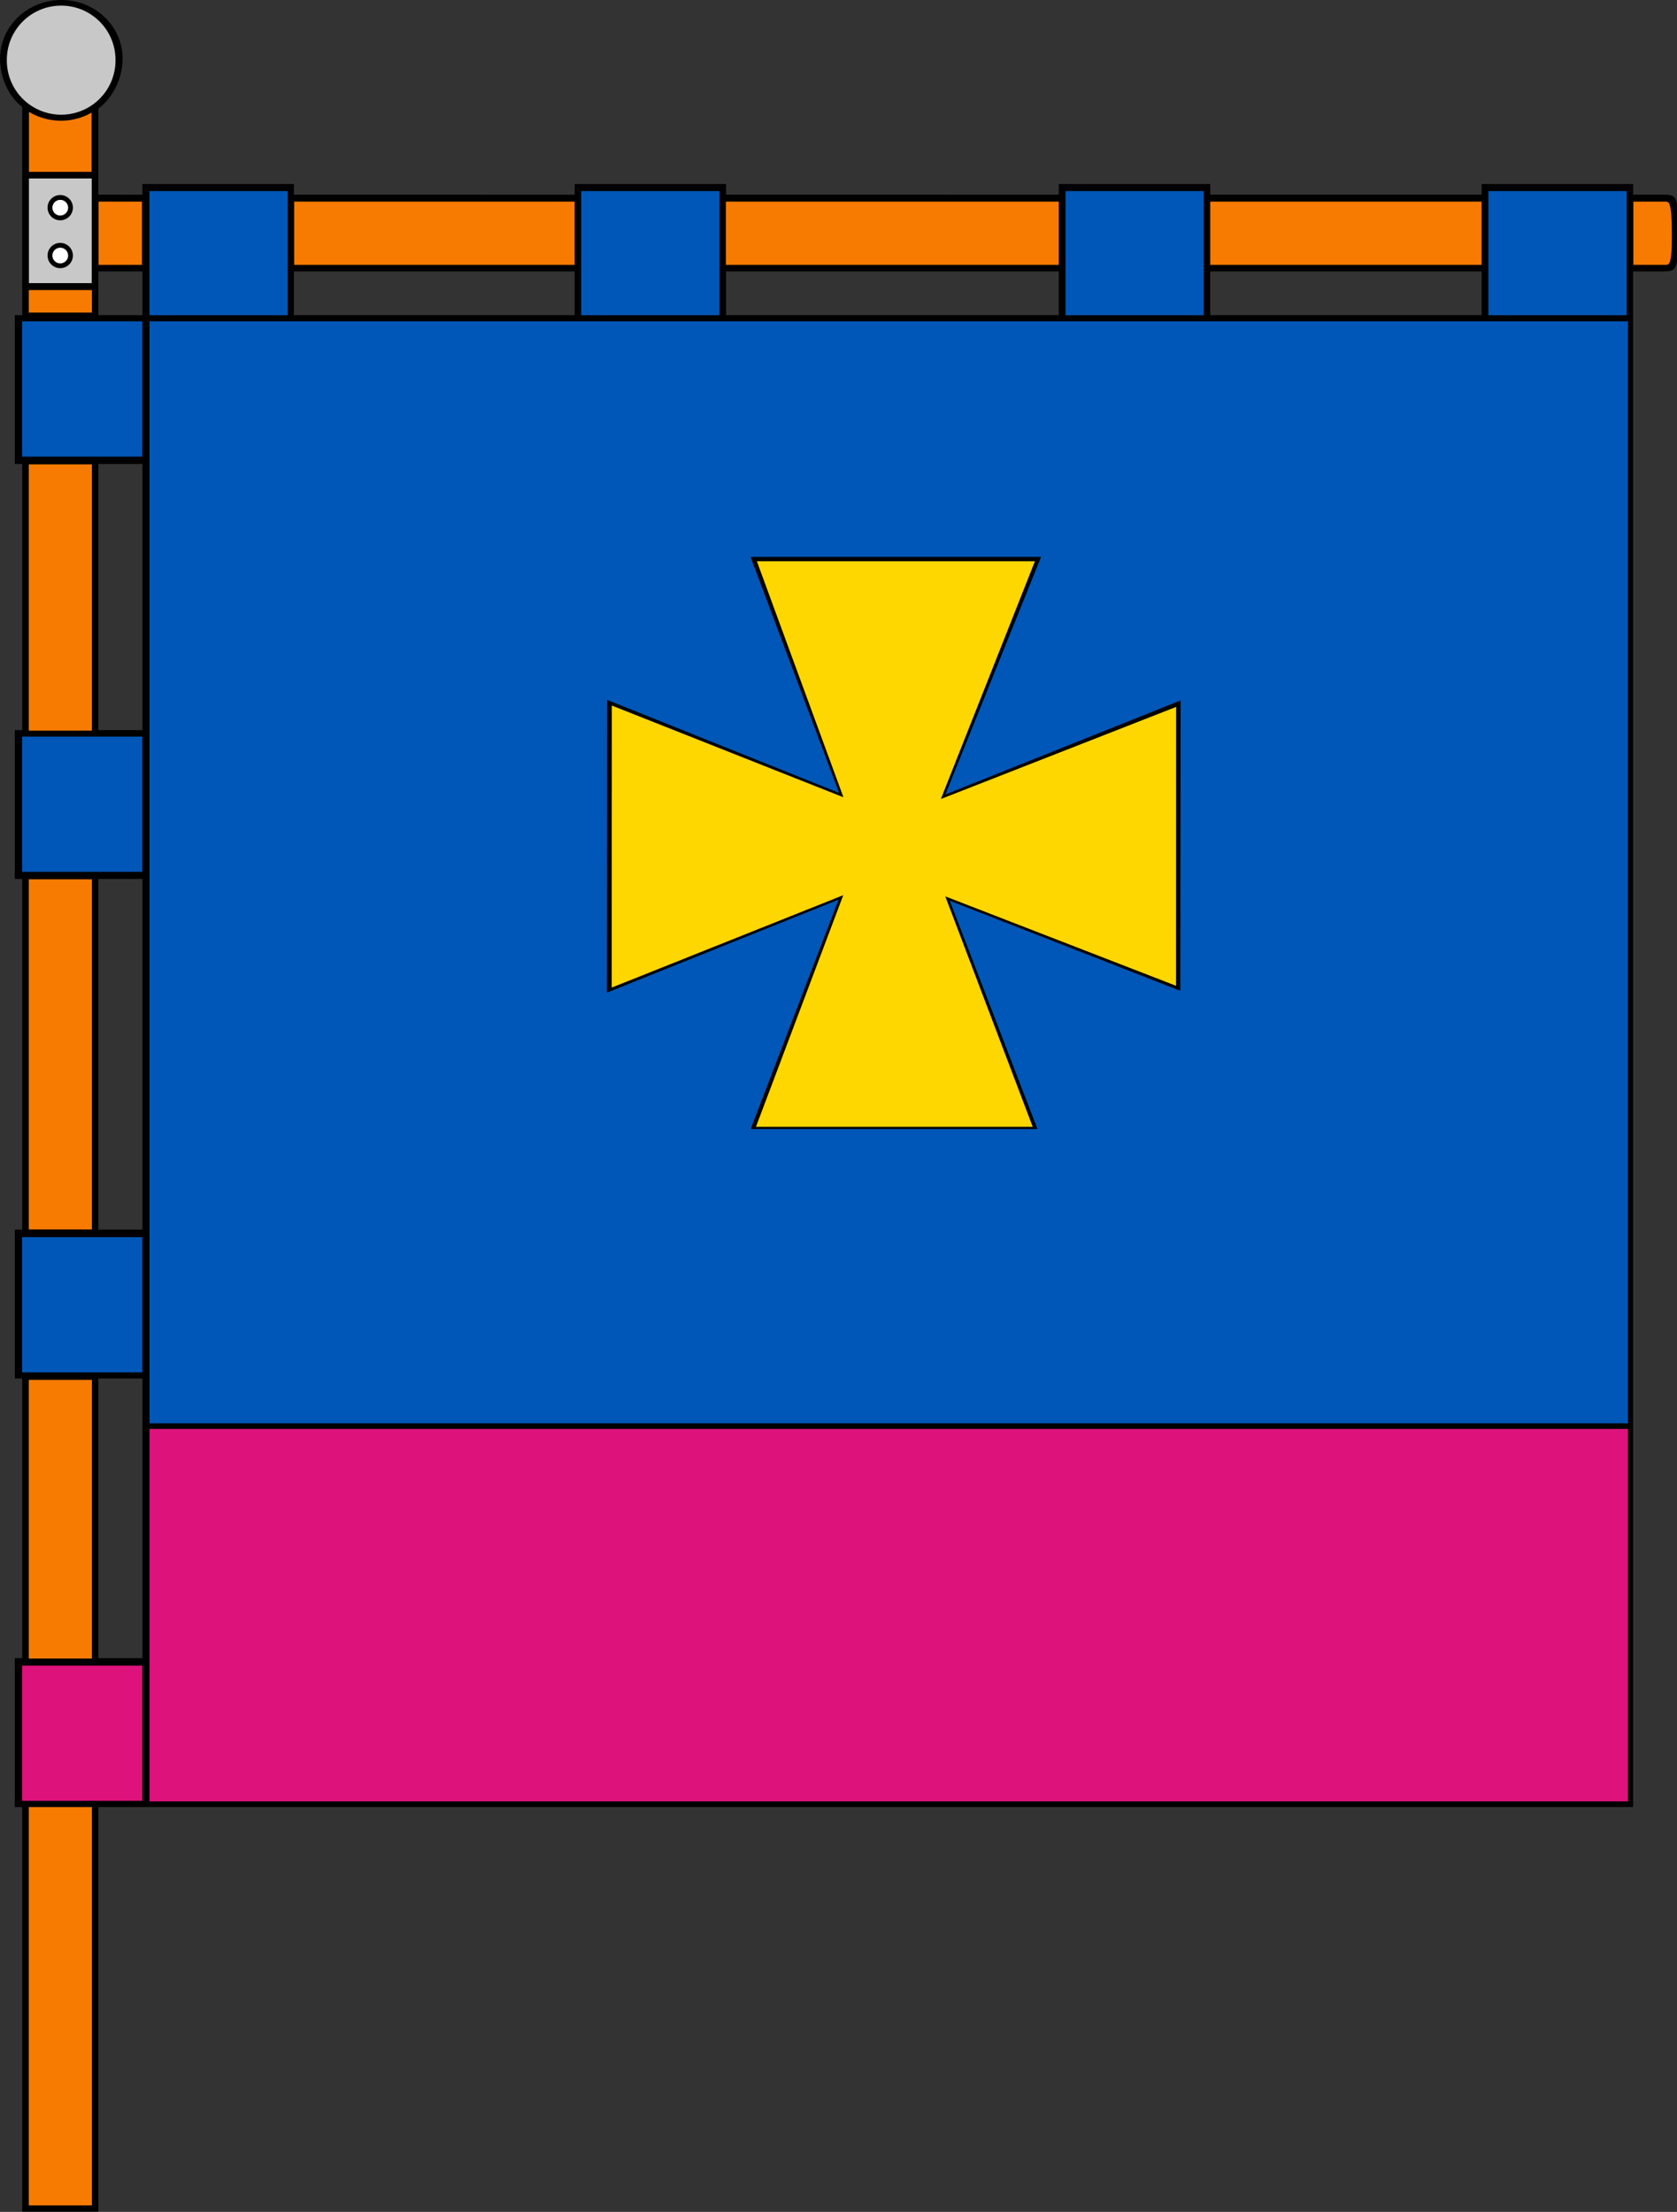 <?xml version="1.0" encoding="UTF-8" standalone="no"?>
<!-- Created with Inkscape (http://www.inkscape.org/) -->

<svg
   id="svg2"
   version="1.1"
   inkscape:version="1.3.2 (091e20e, 2023-11-25, custom)"
   width="665.324"
   height="877.396"
   sodipodi:docname="FLA Markushi, Zhytomyrska, Ukraine.svg"
   xml:space="preserve"
   xmlns:inkscape="http://www.inkscape.org/namespaces/inkscape"
   xmlns:sodipodi="http://sodipodi.sourceforge.net/DTD/sodipodi-0.dtd"
   xmlns="http://www.w3.org/2000/svg"
   xmlns:svg="http://www.w3.org/2000/svg"
   xmlns:rdf="http://www.w3.org/1999/02/22-rdf-syntax-ns#"
   xmlns:cc="http://creativecommons.org/ns#"
   xmlns:dc="http://purl.org/dc/elements/1.1/"><rect width="100%" height="100%" fill="#333333" stroke="none"/><defs
     id="defs6" /><sodipodi:namedview
     pagecolor="#ffffff"
     bordercolor="#666666"
     borderopacity="1"
     objecttolerance="10"
     gridtolerance="10"
     guidetolerance="10"
     inkscape:pageopacity="0"
     inkscape:pageshadow="2"
     inkscape:window-width="1366"
     inkscape:window-height="705"
     id="namedview4"
     showgrid="false"
     inkscape:zoom="0.76367532"
     inkscape:cx="60.889751"
     inkscape:cy="402.65803"
     inkscape:window-x="-8"
     inkscape:window-y="-8"
     inkscape:window-maximized="1"
     inkscape:current-layer="svg2"
     fit-margin-top="0"
     fit-margin-left="0"
     fit-margin-right="0"
     fit-margin-bottom="0"
     inkscape:showpageshadow="2"
     inkscape:pagecheckerboard="0"
     inkscape:deskcolor="#d1d1d1" /><g
     transform="matrix(0.838,0,0,0.836,-26.383,-32.164)"
     id="g3027"
     inkscape:export-filename="D:\KRA\kniazhychi.png"
     inkscape:export-xdpi="45"
     inkscape:export-ydpi="45"><path
       inkscape:connector-curvature="0"
       d="M 60.531,38.469 C 44.505,38.469 31.5,50.936 31.5,66.312 31.5,75.088 35.388,84.128 42,89.231 V 188 h -3.5 v 70.625 H 42 v 126.281 h -3.5 v 70.625 H 42 v 166.375 h -3.5 v 70.625 H 42 V 825.25 h -3.5 v 70.625 H 42 v 191.969 H 78.031 V 895.875 H 804.625 V 167.25 h 14.531 c 6.623,-0.033 6.707,-1.697 6.719,-18.281 0.011,-16.585 -0.019,-18.167 -6.719,-18.125 H 804.625 v -5.062 h -71.688 v 5.062 h -128.5 v -5.062 H 532.75 v 5.062 H 375.219 v -5.062 H 303.562 v 5.062 H 170.625 v -5.062 H 98.938 v 5.062 H 78.031 V 90 c 6.983,-5.084 11.5,-14.628 11.5,-23.688 0,-15.377 -12.973,-27.844 -29,-27.844 z m 17.5,128.781 H 98.938 V 188 H 78.031 Z m 92.594,0 H 303.562 V 188 H 170.625 Z m 204.594,0 H 532.75 V 188 H 375.219 Z m 229.219,0 h 128.5 V 188 h -128.5 z M 78.031,258.625 H 98.938 V 384.906 H 78.031 Z m 0,196.906 H 98.938 v 166.375 H 78.031 Z m 0,237 H 98.938 V 825.25 H 78.031 Z"
       id="path2994"
       style="fill:#000000;fill-opacity:1;stroke:none" /><path
       inkscape:connector-curvature="0"
       style="fill:#dd127b;fill-opacity:1;stroke:none;stroke-width:0.499"
       d="M 102.249,716.461 V 893.2 H 802.2 V 716.461 Z"
       id="path3064"
       sodipodi:nodetypes="ccccc" /><rect
       width="56.906"
       height="64.161"
       x="41.958"
       y="190.979"
       id="rect2996"
       style="fill:#0057b7;fill-opacity:1;stroke:none" /><g
       id="g3015" /><path
       inkscape:connector-curvature="0"
       d="m 83.479,63.182 a 25.044,24.563 0 1 1 -50.087,0 25.044,24.563 0 1 1 50.087,0 z"
       transform="matrix(1.027,0,0,1.047,0.428,0.868)"
       id="path3150"
       style="fill:#c8c8c8;fill-opacity:1;stroke:none" /><path
       inkscape:connector-curvature="0"
       d="M 45.188,123.156 V 172.812 H 74.906 V 123.156 Z M 60,131 c 3.314,0 6,2.686 6,6 0,3.314 -2.686,6 -6,6 -3.314,0 -6,-2.686 -6,-6 0,-3.314 2.686,-6 6,-6 z m 0,22.719 c 3.314,0 6,2.686 6,6 0,3.314 -2.686,6 -6,6 -3.314,0 -6,-2.686 -6,-6 0,-3.314 2.686,-6 6,-6 z"
       id="rect2987"
       style="fill:#c8c8c8;fill-opacity:1;stroke:none" /><path
       inkscape:connector-curvature="0"
       d="m 45.192,91.592 c 11.563,6.723 23.168,4.176 29.633,0.3 V 120 H 45.192 Z"
       id="rect2989"
       style="fill:#f77b00;fill-opacity:1;stroke:none" /><rect
       width="29.895"
       height="10.664"
       x="45.105"
       y="176.119"
       id="rect2992"
       style="fill:#f77b00;fill-opacity:1;stroke:none" /><rect
       width="20.542"
       height="30"
       x="78.147"
       y="134.143"
       id="rect2994"
       style="fill:#f77b00;fill-opacity:1;stroke:none" /><rect
       width="29.895"
       height="126.311"
       x="45.105"
       y="258.811"
       id="rect2998"
       style="fill:#f77b00;fill-opacity:1;stroke:none" /><g
       id="g3009"><path
         inkscape:connector-curvature="0"
         d="m 62.4,135.568 a 2.663,2.587 0 1 1 -5.327,0 2.663,2.587 0 1 1 5.327,0 z"
         transform="matrix(1.396,0,0,1.437,-23.379,-35.084)"
         id="path3002"
         style="fill:#ffffff;fill-opacity:1;stroke:none" /></g><g
       transform="translate(0,-22.7)"
       id="g3013"><path
         inkscape:connector-curvature="0"
         d="m 62.4,135.568 a 2.663,2.587 0 1 1 -5.327,0 2.663,2.587 0 1 1 5.327,0 z"
         transform="matrix(1.396,0,0,1.437,-23.379,-35.084)"
         id="path3017"
         style="fill:#ffffff;fill-opacity:1;stroke:none" /></g><rect
       width="132.785"
       height="30"
       x="170.747"
       y="134.143"
       id="rect3789"
       style="fill:#f77b00;fill-opacity:1;stroke:none" /><rect
       width="157.593"
       height="30"
       x="375.147"
       y="134.143"
       id="rect3791"
       style="fill:#f77b00;fill-opacity:1;stroke:none" /><rect
       width="128.448"
       height="30"
       x="604.447"
       y="134.143"
       id="rect3793"
       style="fill:#f77b00;fill-opacity:1;stroke:none" /><path
       inkscape:connector-curvature="0"
       d="M 804.747,134.143 H 820 c 1.636,0 2.916,0.115 2.992,14.894 0.076,14.778 -1.142,15.106 -2.892,15.106 h -15.353 z"
       id="rect3795"
       style="fill:#f77b00;fill-opacity:1;stroke:none" /><rect
       width="65.461"
       height="58.899"
       x="102.227"
       y="129.14"
       id="rect3798"
       style="fill:#0057b7;fill-opacity:1;stroke:none" /><rect
       width="65.461"
       height="58.899"
       x="306.627"
       y="129.14"
       id="rect3800"
       style="fill:#0057b7;fill-opacity:1;stroke:none" /><rect
       width="65.461"
       height="58.899"
       x="535.927"
       y="129.14"
       id="rect3802"
       style="fill:#0057b7;fill-opacity:1;stroke:none" /><rect
       width="65.461"
       height="58.899"
       x="736.127"
       y="129.14"
       id="rect3804"
       style="fill:#0057b7;fill-opacity:1;stroke:none" /><rect
       width="56.906"
       height="64.161"
       x="41.958"
       y="387.979"
       id="rect3003"
       style="fill:#0057b7;fill-opacity:1;stroke:none" /><rect
       width="56.906"
       height="64.161"
       x="41.958"
       y="625.479"
       id="rect3005"
       style="fill:#0057b7;fill-opacity:1;stroke:none" /><rect
       width="56.906"
       height="64.161"
       x="41.958"
       y="828.779"
       id="rect3007"
       style="fill:#dd127b;fill-opacity:1;stroke:none" /><rect
       width="29.895"
       height="166.13"
       x="45.105"
       y="455.692"
       id="rect3009"
       style="fill:#f77b00;fill-opacity:1;stroke:none" /><rect
       width="29.895"
       height="132.23"
       x="45.105"
       y="693.192"
       id="rect3011"
       style="fill:#f77b00;fill-opacity:1;stroke:none" /><rect
       width="29.895"
       height="188.999"
       x="45.105"
       y="895.892"
       id="rect3013"
       style="fill:#f77b00;fill-opacity:1;stroke:none" /><g
       transform="translate(277.1)"
       id="g3019" /><path
       inkscape:connector-curvature="0"
       style="fill:#0057b7;fill-opacity:1;stroke:none;stroke-width:0.858"
       d="M 102.249,190.964 V 713.823 H 802.2 V 190.964 Z"
       id="path1"
       sodipodi:nodetypes="ccccc" /></g><g
     id="g2"
     transform="matrix(3.57,0,0,3.57,-170.21,-656.258)"><path
       style="opacity:1;fill:#000000;fill-opacity:1;stroke-width:1.01"
       d="m 131.082,245.697 h 32.294 l -10.641,26.406 26.142,-10.453 -0.032,32.264 -25.623,-10.006 9.745,25.365 h -31.866 l 9.775,-25.49 -25.755,10.338 0.015,-32.535 25.791,10.341 z"
       id="path17"
       sodipodi:nodetypes="ccccccccccccc" /><path
       style="opacity:1;fill:#ffd700;fill-opacity:1;stroke-width:0.989"
       d="m 131.786,246.185 30.904,-0.001 -10.452,26.42 26.144,-10.232 -0.01,30.988 -25.643,-9.935 9.714,25.602 -30.756,9.4e-4 9.701,-25.736 -25.732,10.267 0.014,-31.337 25.738,10.189 z"
       id="path20"
       sodipodi:nodetypes="ccccccccccccc" /></g></svg>
